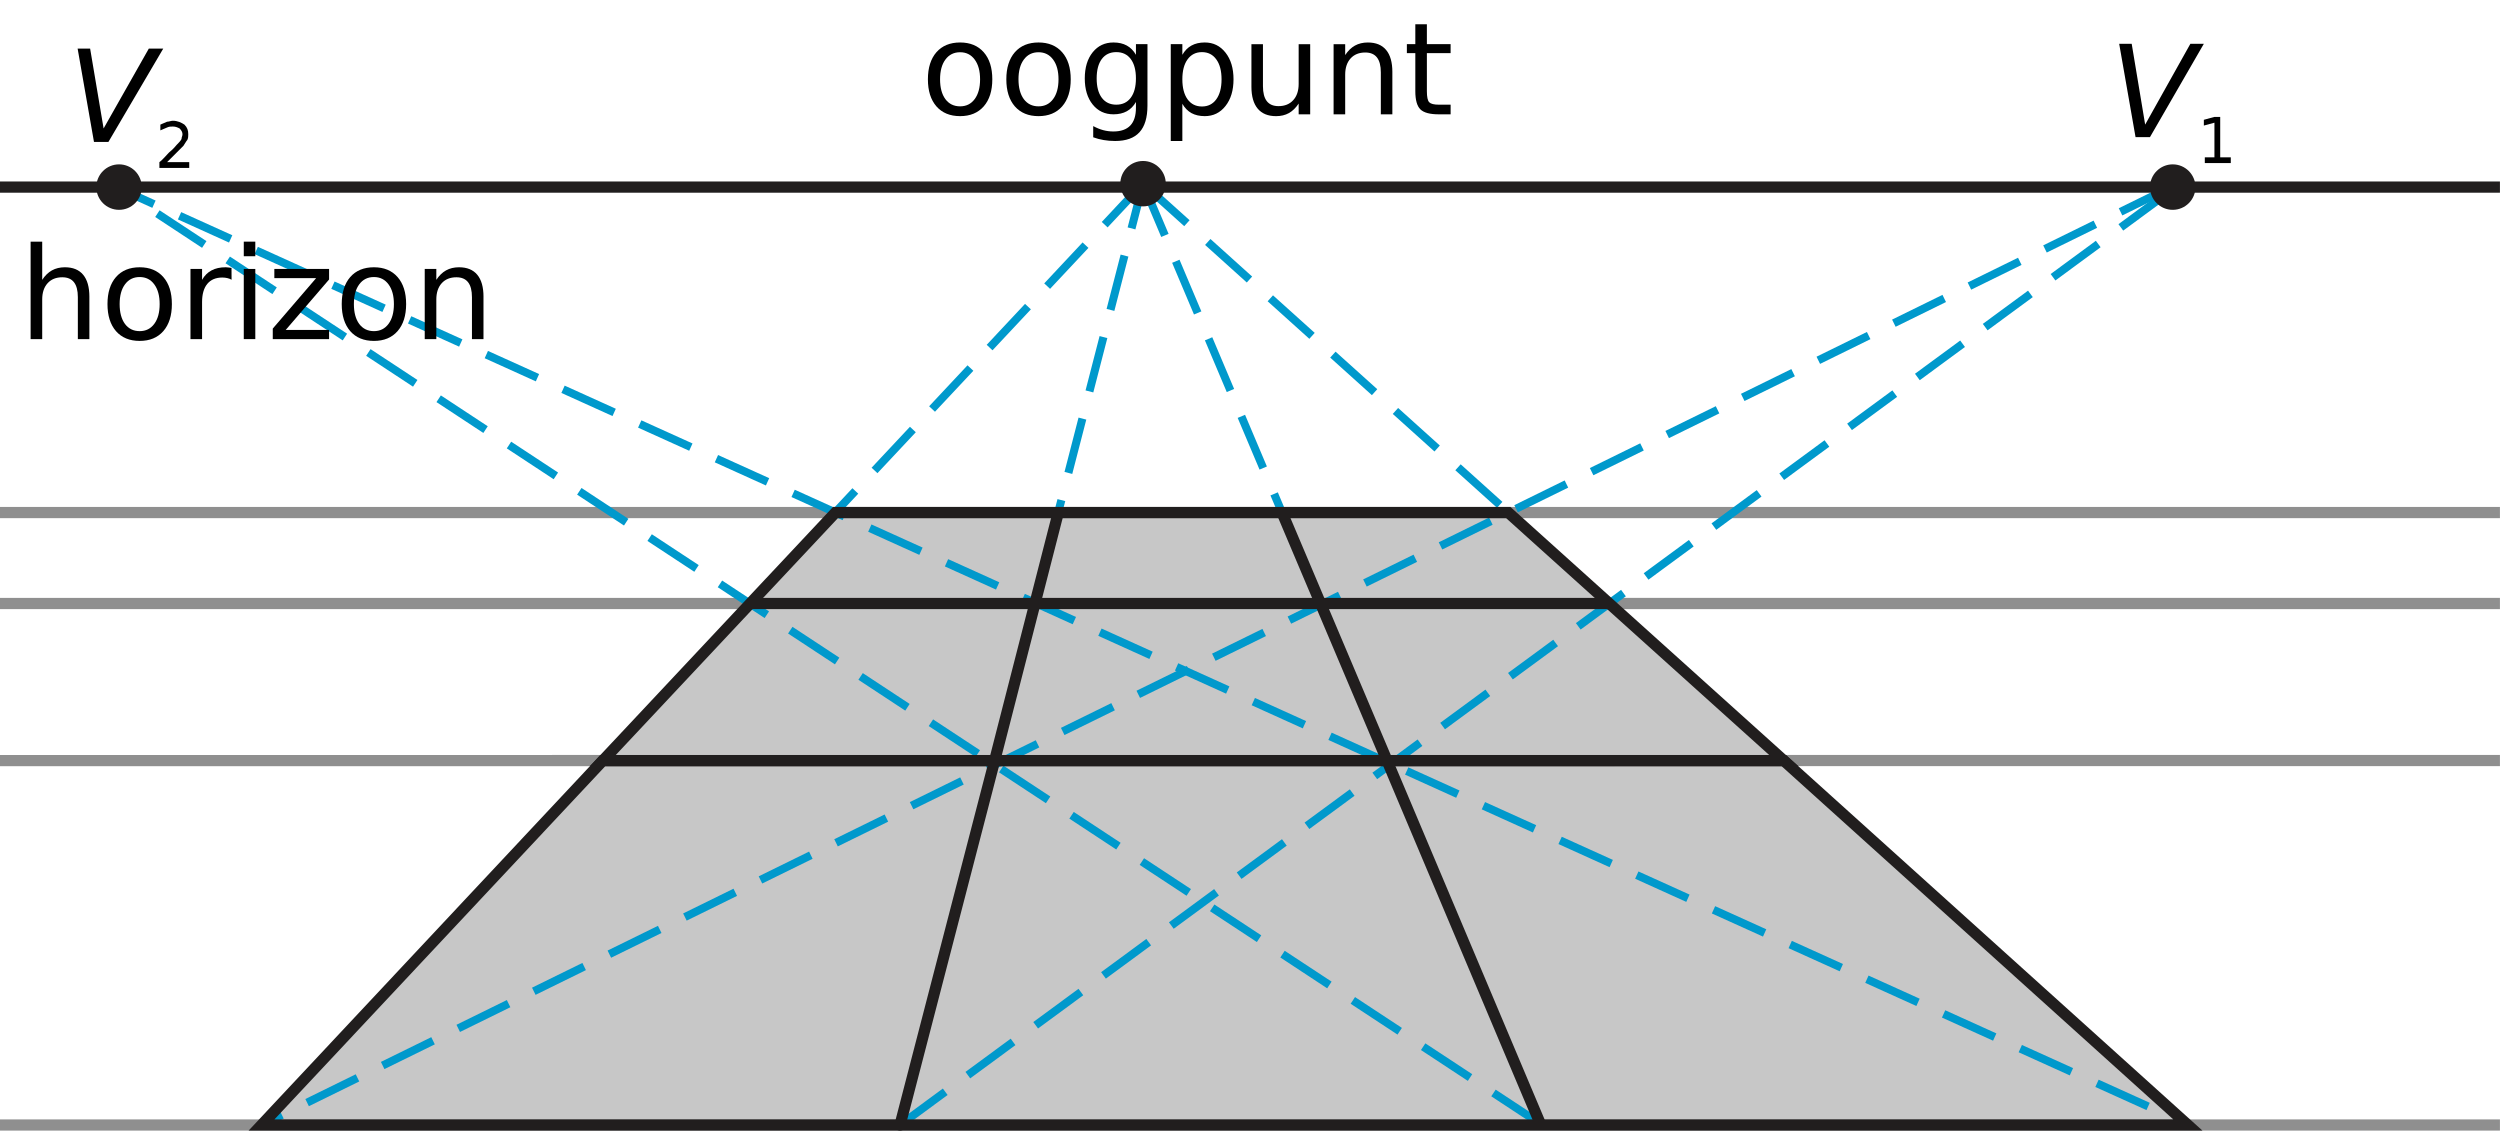 <?xml version="1.0" encoding="UTF-8" standalone="no"?>
<svg
   xmlns:dc="http://purl.org/dc/elements/1.1/"
   xmlns:cc="http://creativecommons.org/ns#"
   xmlns:rdf="http://www.w3.org/1999/02/22-rdf-syntax-ns#"
   xmlns:svg="http://www.w3.org/2000/svg"
   xmlns="http://www.w3.org/2000/svg"
   xmlns:sodipodi="http://sodipodi.sourceforge.net/DTD/sodipodi-0.dtd"
   xmlns:inkscape="http://www.inkscape.org/namespaces/inkscape"
   width="155.91pt"
   height="70.51pt"
   viewBox="0 0 155.91 70.51"
   version="1.1"
   id="svg171"
   sodipodi:docname="vc-g24-ot2-t02.svg"
   inkscape:version="0.92.1 r15371">
  <sodipodi:namedview
     pagecolor="#ffffff"
     bordercolor="#666666"
     borderopacity="1"
     objecttolerance="10"
     gridtolerance="10"
     guidetolerance="10"
     inkscape:pageopacity="0"
     inkscape:pageshadow="2"
     inkscape:window-width="1920"
     inkscape:window-height="986"
     id="namedview173"
     showgrid="false"
     inkscape:zoom="2.5102822"
     inkscape:cx="108.32198"
     inkscape:cy="47.006668"
     inkscape:window-x="-11"
     inkscape:window-y="-11"
     inkscape:window-maximized="1"
     inkscape:current-layer="svg171" />
  <defs
     id="defs50">
    <clipPath
       id="clip1">
      <path
         d="M 16 47 L 137 47 L 137 70.512 L 16 70.512 Z M 16 47 "
         id="path2" />
    </clipPath>
    <clipPath
       id="clip2">
      <path
         d="M 0 69 L 155.91 69 L 155.91 70.512 L 0 70.512 Z M 0 69 "
         id="path5" />
    </clipPath>
    <clipPath
       id="clip3">
      <path
         d="M 0 37 L 155.91 37 L 155.91 58 L 0 58 Z M 0 37 "
         id="path8" />
    </clipPath>
    <clipPath
       id="clip4">
      <path
         d="M 0 11 L 155.91 11 L 155.91 13 L 0 13 Z M 0 11 "
         id="path11" />
    </clipPath>
    <clipPath
       id="clip5">
      <path
         d="M 99 37 L 155.91 37 L 155.91 38 L 99 38 Z M 99 37 "
         id="path14" />
    </clipPath>
    <clipPath
       id="clip6">
      <path
         d="M 0 31 L 155.91 31 L 155.91 33 L 0 33 Z M 0 31 "
         id="path17" />
    </clipPath>
    <clipPath
       id="clip7">
      <path
         d="M 9 4 L 79 4 L 79 70.512 L 9 70.512 Z M 9 4 "
         id="path20" />
    </clipPath>
    <clipPath
       id="clip8">
      <path
         d="M 64 4 L 144 4 L 144 70.512 L 64 70.512 Z M 64 4 "
         id="path23" />
    </clipPath>
    <clipPath
       id="clip9">
      <path
         d="M 49 4 L 79 4 L 79 70.512 L 49 70.512 Z M 49 4 "
         id="path26" />
    </clipPath>
    <clipPath
       id="clip10">
      <path
         d="M 64 4 L 104 4 L 104 70.512 L 64 70.512 Z M 64 4 "
         id="path29" />
    </clipPath>
    <clipPath
       id="clip11">
      <path
         d="M 9 4 L 143 4 L 143 70.512 L 9 70.512 Z M 9 4 "
         id="path32" />
    </clipPath>
    <clipPath
       id="clip12">
      <path
         d="M 49 4 L 143 4 L 143 70.512 L 49 70.512 Z M 49 4 "
         id="path35" />
    </clipPath>
    <clipPath
       id="clip13">
      <path
         d="M 0 4 L 144 4 L 144 70.512 L 0 70.512 Z M 0 4 "
         id="path38" />
    </clipPath>
    <clipPath
       id="clip14">
      <path
         d="M 86 47 L 97 47 L 97 70.512 L 86 70.512 Z M 86 47 "
         id="path41" />
    </clipPath>
    <clipPath
       id="clip15">
      <path
         d="M 55 47 L 63 47 L 63 70.512 L 55 70.512 Z M 55 47 "
         id="path44" />
    </clipPath>
    <clipPath
       id="clip16">
      <path
         d="M 6 37 L 147 37 L 147 70.512 L 6 70.512 Z M 6 37 "
         id="path47" />
    </clipPath>
    <pattern
       y="0"
       x="0"
       height="6"
       width="6"
       patternUnits="userSpaceOnUse"
       id="EMFhbasepattern" />
  </defs>
  <g
     style="clip-rule:nonzero"
     id="g54"
     clip-path="url(#clip1)">
    <path
       inkscape:connector-curvature="0"
       id="path52"
       d="M 136.445,70.16 111.242,47.434 H 37.594 L 16.309,70.16 H 136.445"
       style="fill:#c7c7c7;fill-opacity:1;fill-rule:nonzero;stroke:none" />
  </g>
  <path
     inkscape:connector-curvature="0"
     id="path56"
     d="m 94.062,31.965 17.18,15.469 H 37.594 l 14.5,-15.469 H 94.062"
     style="fill:#c7c7c7;fill-opacity:1;fill-rule:nonzero;stroke:none" />
  <g
     style="clip-rule:nonzero"
     id="g60"
     clip-path="url(#clip2)">
    <path
       inkscape:connector-curvature="0"
       id="path58"
       transform="matrix(0.1,0,0,-0.1,0,70.51)"
       d="M 0,3.498 H 1559.062"
       style="fill:none;stroke:#8f8f8f;stroke-width:7;stroke-linecap:butt;stroke-linejoin:miter;stroke-miterlimit:10;stroke-opacity:1" />
  </g>
  <g
     style="clip-rule:nonzero"
     id="g64"
     clip-path="url(#clip3)">
    <path
       inkscape:connector-curvature="0"
       id="path62"
       transform="matrix(0.1,0,0,-0.1,0,70.51)"
       d="m 0,230.764 1559.062,0.039"
       style="fill:none;stroke:#8f8f8f;stroke-width:7;stroke-linecap:butt;stroke-linejoin:miter;stroke-miterlimit:10;stroke-opacity:1" />
  </g>
  <g
     style="clip-rule:nonzero"
     id="g68"
     clip-path="url(#clip4)">
    <path
       inkscape:connector-curvature="0"
       id="path66"
       transform="matrix(0.1,0,0,-0.1,0,70.51)"
       d="M 0,588.42 H 1559.062"
       style="fill:none;stroke:#211e1e;stroke-width:7;stroke-linecap:butt;stroke-linejoin:miter;stroke-miterlimit:10;stroke-opacity:1" />
  </g>
  <g
     style="clip-rule:nonzero"
     id="g72"
     clip-path="url(#clip5)">
    <path
       inkscape:connector-curvature="0"
       id="path70"
       transform="matrix(0.1,0,0,-0.1,0,70.51)"
       d="m 1001.25,328.733 h 557.812"
       style="fill:none;stroke:#8f8f8f;stroke-width:7;stroke-linecap:butt;stroke-linejoin:miter;stroke-miterlimit:10;stroke-opacity:1" />
  </g>
  <path
     inkscape:connector-curvature="0"
     id="path74"
     d="M 0,37.637 H 46.758"
     style="fill:none;stroke:#8f8f8f;stroke-width:0.7;stroke-linecap:butt;stroke-linejoin:miter;stroke-miterlimit:10;stroke-opacity:1" />
  <g
     style="clip-rule:nonzero"
     id="g78"
     clip-path="url(#clip6)">
    <path
       inkscape:connector-curvature="0"
       id="path76"
       transform="matrix(0.1,0,0,-0.1,0,70.51)"
       d="M 0,385.452 H 1559.062"
       style="fill:none;stroke:#8f8f8f;stroke-width:7;stroke-linecap:butt;stroke-linejoin:miter;stroke-miterlimit:10;stroke-opacity:1" />
  </g>
  <g
     style="clip-rule:nonzero;stroke:#0099cc;stroke-opacity:1"
     id="g82"
     clip-path="url(#clip7)">
    <path
       inkscape:connector-curvature="0"
       id="path80"
       transform="matrix(0.1,0,0,-0.1,0,70.51)"
       d="M 712.852,590.53 163.086,3.498"
       style="fill:none;stroke:#0099cc;stroke-width:5;stroke-linecap:butt;stroke-linejoin:miter;stroke-miterlimit:10;stroke-dasharray:35, 17.5;stroke-opacity:1" />
  </g>
  <g
     style="clip-rule:nonzero;stroke:#0099cc;stroke-opacity:1"
     id="g86"
     clip-path="url(#clip8)">
    <path
       inkscape:connector-curvature="0"
       id="path84"
       transform="matrix(0.1,0,0,-0.1,0,70.51)"
       d="M 1364.453,3.85 712.852,590.53"
       style="fill:none;stroke:#0099cc;stroke-width:5;stroke-linecap:butt;stroke-linejoin:miter;stroke-miterlimit:10;stroke-dasharray:35, 17.5;stroke-opacity:1" />
  </g>
  <g
     style="clip-rule:nonzero;stroke:#0099cc;stroke-opacity:1"
     id="g90"
     clip-path="url(#clip9)">
    <path
       inkscape:connector-curvature="0"
       id="path88"
       transform="matrix(0.1,0,0,-0.1,0,70.51)"
       d="M 561.289,3.498 712.852,590.53"
       style="fill:none;stroke:#0099cc;stroke-width:5;stroke-linecap:butt;stroke-linejoin:miter;stroke-miterlimit:10;stroke-dasharray:35, 17.5;stroke-opacity:1" />
  </g>
  <g
     style="clip-rule:nonzero;stroke:#0099cc;stroke-opacity:1"
     id="g94"
     clip-path="url(#clip10)">
    <path
       inkscape:connector-curvature="0"
       id="path92"
       transform="matrix(0.1,0,0,-0.1,0,70.51)"
       d="M 712.852,590.53 960.625,4.241"
       style="fill:none;stroke:#0099cc;stroke-width:5;stroke-linecap:butt;stroke-linejoin:miter;stroke-miterlimit:10;stroke-dasharray:35, 17.5;stroke-opacity:1" />
  </g>
  <g
     style="clip-rule:nonzero;stroke:#0099cc;stroke-opacity:1"
     id="g98"
     clip-path="url(#clip11)">
    <path
       inkscape:connector-curvature="0"
       id="path96"
       transform="matrix(0.1,0,0,-0.1,0,70.51)"
       d="M 1353.867,588.42 163.086,3.498"
       style="fill:none;stroke:#0099cc;stroke-width:5;stroke-linecap:butt;stroke-linejoin:miter;stroke-miterlimit:10;stroke-dasharray:35, 17.5;stroke-opacity:1" />
  </g>
  <g
     style="clip-rule:nonzero;stroke:#0099cc;stroke-opacity:1"
     id="g102"
     clip-path="url(#clip12)">
    <path
       inkscape:connector-curvature="0"
       id="path100"
       transform="matrix(0.1,0,0,-0.1,0,70.51)"
       d="M 561.289,3.498 1357.656,589.045"
       style="fill:none;stroke:#0099cc;stroke-width:5;stroke-linecap:butt;stroke-linejoin:miter;stroke-miterlimit:10;stroke-dasharray:35, 17.5;stroke-opacity:1" />
  </g>
  <g
     style="clip-rule:nonzero;stroke:#0099cc;stroke-opacity:1"
     id="g106"
     clip-path="url(#clip13)">
    <path
       inkscape:connector-curvature="0"
       id="path104"
       transform="matrix(0.1,0,0,-0.1,0,70.51)"
       d="M 960.625,4.241 74.258,587.6 1364.453,3.85"
       style="fill:none;stroke:#0099cc;stroke-width:5;stroke-linecap:butt;stroke-linejoin:miter;stroke-miterlimit:10;stroke-dasharray:35, 17.5;stroke-opacity:1" />
  </g>
  <g
     style="clip-rule:nonzero"
     id="g110"
     clip-path="url(#clip14)">
    <path
       inkscape:connector-curvature="0"
       id="path108"
       transform="matrix(0.1,0,0,-0.1,0,70.51)"
       d="M 865,230.764 960.625,4.241"
       style="fill:none;stroke:#211e1e;stroke-width:7;stroke-linecap:round;stroke-linejoin:round;stroke-miterlimit:10;stroke-opacity:1" />
  </g>
  <g
     style="clip-rule:nonzero"
     id="g114"
     clip-path="url(#clip15)">
    <path
       inkscape:connector-curvature="0"
       id="path112"
       transform="matrix(0.1,0,0,-0.1,0,70.51)"
       d="M 561.289,3.498 620.234,230.53"
       style="fill:none;stroke:#211e1e;stroke-width:7;stroke-linecap:round;stroke-linejoin:round;stroke-miterlimit:10;stroke-opacity:1" />
  </g>
  <g
     style="clip-rule:nonzero"
     id="g118"
     clip-path="url(#clip16)">
    <path
       inkscape:connector-curvature="0"
       id="path116"
       transform="matrix(0.1,0,0,-0.1,0,70.51)"
       d="M 1364.453,3.498 1112.422,230.764 H 375.938 L 163.086,3.498 Z m 0,0"
       style="fill:none;stroke:#211e1e;stroke-width:7;stroke-linecap:butt;stroke-linejoin:miter;stroke-miterlimit:10;stroke-opacity:1" />
  </g>
  <path
     inkscape:connector-curvature="0"
     id="path120"
     d="M 46.758,37.637 H 100.418"
     style="fill:none;stroke:#211e1e;stroke-width:0.7;stroke-linecap:butt;stroke-linejoin:miter;stroke-miterlimit:10;stroke-opacity:1" />
  <path
     inkscape:connector-curvature="0"
     id="path122"
     d="M 62.023,47.457 66,31.965"
     style="fill:none;stroke:#211e1e;stroke-width:0.7;stroke-linecap:round;stroke-linejoin:round;stroke-miterlimit:10;stroke-opacity:1" />
  <path
     inkscape:connector-curvature="0"
     id="path124"
     d="M 79.953,31.965 86.5,47.43"
     style="fill:none;stroke:#211e1e;stroke-width:0.7;stroke-linecap:round;stroke-linejoin:round;stroke-miterlimit:10;stroke-opacity:1" />
  <path
     inkscape:connector-curvature="0"
     id="path126"
     d="m 94.062,31.965 17.18,15.469 H 37.594 l 14.508,-15.469 z m 0,0"
     style="fill:none;stroke:#211e1e;stroke-width:0.7;stroke-linecap:butt;stroke-linejoin:miter;stroke-miterlimit:10;stroke-opacity:1" />
  <path
     inkscape:connector-curvature="0"
     id="path128"
     d="m 136.918,11.668 c 0,0.785 -0.637,1.418 -1.418,1.418 -0.781,0 -1.418,-0.633 -1.418,-1.418 0,-0.781 0.637,-1.418 1.418,-1.418 0.781,0 1.418,0.637 1.418,1.418"
     style="fill:#211e1e;fill-opacity:1;fill-rule:nonzero;stroke:none" />
  <path
     inkscape:connector-curvature="0"
     id="path130"
     d="m 8.84,11.668 c 0,0.785 -0.633,1.418 -1.414,1.418 -0.785,0 -1.418,-0.633 -1.418,-1.418 0,-0.781 0.633,-1.418 1.418,-1.418 0.781,0 1.414,0.637 1.414,1.418"
     style="fill:#211e1e;fill-opacity:1;fill-rule:nonzero;stroke:none" />
  <path
     inkscape:connector-curvature="0"
     id="path168"
     d="m 72.703,11.453 c 0,0.785 -0.637,1.418 -1.418,1.418 -0.781,0 -1.418,-0.633 -1.418,-1.418 0,-0.781 0.637,-1.414 1.418,-1.414 0.781,0 1.418,0.633 1.418,1.414"
     style="fill:#211e1e;fill-opacity:1;fill-rule:nonzero;stroke:none" />
  <g
     transform="translate(-49.532,16.695)"
     aria-label="horizon"
     style="font-style:normal;font-variant:normal;font-weight:normal;font-stretch:normal;font-size:8px;line-height:1.25;font-family:'DejaVu Sans';-inkscape-font-specification:'DejaVu Sans, Normal';font-variant-ligatures:normal;font-variant-caps:normal;font-variant-numeric:normal;font-feature-settings:normal;text-align:start;letter-spacing:0px;word-spacing:0px;writing-mode:lr-tb;text-anchor:start;fill:#000000;fill-opacity:1;stroke:none;stroke-width:0.75"
     id="text4587-3">
    <path
       inkscape:connector-curvature="0"
       d="m 55.106,1.813 v 2.641 h -0.719 V 1.836 q 0,-0.621 -0.242,-0.93 -0.242,-0.309 -0.727,-0.309 -0.582,0 -0.918,0.371 -0.336,0.371 -0.336,1.012 v 2.473 h -0.723 v -6.078 h 0.723 v 2.383 q 0.258,-0.395 0.605,-0.59 0.352,-0.195 0.809,-0.195 0.754,0 1.141,0.469 0.387,0.465 0.387,1.371 z"
       style="font-style:normal;font-variant:normal;font-weight:normal;font-stretch:normal;font-size:8px;font-family:'DejaVu Sans';-inkscape-font-specification:'DejaVu Sans, Normal';font-variant-ligatures:normal;font-variant-caps:normal;font-variant-numeric:normal;font-feature-settings:normal;text-align:start;writing-mode:lr-tb;text-anchor:start;stroke-width:0.75"
       id="path4676" />
    <path
       inkscape:connector-curvature="0"
       d="m 58.243,0.582 q -0.578,0 -0.914,0.453 -0.336,0.449 -0.336,1.234 0,0.785 0.332,1.238 0.336,0.449 0.918,0.449 0.574,0 0.91,-0.453 0.336,-0.453 0.336,-1.234 0,-0.777 -0.336,-1.23 -0.336,-0.457 -0.91,-0.457 z m 0,-0.609 q 0.938,0 1.473,0.609 0.535,0.609 0.535,1.687 0,1.074 -0.535,1.688 -0.535,0.609 -1.473,0.609 -0.941,0 -1.477,-0.609 -0.531,-0.613 -0.531,-1.688 0,-1.078 0.531,-1.687 0.535,-0.609 1.477,-0.609 z"
       style="font-style:normal;font-variant:normal;font-weight:normal;font-stretch:normal;font-size:8px;font-family:'DejaVu Sans';-inkscape-font-specification:'DejaVu Sans, Normal';font-variant-ligatures:normal;font-variant-caps:normal;font-variant-numeric:normal;font-feature-settings:normal;text-align:start;writing-mode:lr-tb;text-anchor:start;stroke-width:0.75"
       id="path4678" />
    <path
       inkscape:connector-curvature="0"
       d="m 63.974,0.75 q -0.121,-0.07 -0.266,-0.102 -0.141,-0.035 -0.312,-0.035 -0.609,0 -0.938,0.398 -0.324,0.395 -0.324,1.137 V 4.453 H 61.411 V 0.078 h 0.723 v 0.68 q 0.227,-0.398 0.59,-0.59 0.363,-0.195 0.883,-0.195 0.074,0 0.164,0.012 0.09,0.008 0.199,0.027 z"
       style="font-style:normal;font-variant:normal;font-weight:normal;font-stretch:normal;font-size:8px;font-family:'DejaVu Sans';-inkscape-font-specification:'DejaVu Sans, Normal';font-variant-ligatures:normal;font-variant-caps:normal;font-variant-numeric:normal;font-feature-settings:normal;text-align:start;writing-mode:lr-tb;text-anchor:start;stroke-width:0.75"
       id="path4680" />
    <path
       inkscape:connector-curvature="0"
       d="m 64.735,0.078 h 0.719 V 4.453 h -0.719 z m 0,-1.703 h 0.719 v 0.91 h -0.719 z"
       style="font-style:normal;font-variant:normal;font-weight:normal;font-stretch:normal;font-size:8px;font-family:'DejaVu Sans';-inkscape-font-specification:'DejaVu Sans, Normal';font-variant-ligatures:normal;font-variant-caps:normal;font-variant-numeric:normal;font-feature-settings:normal;text-align:start;writing-mode:lr-tb;text-anchor:start;stroke-width:0.75"
       id="path4682" />
    <path
       inkscape:connector-curvature="0"
       d="m 66.641,0.078 h 3.414 V 0.735 L 67.352,3.879 h 2.703 v 0.574 h -3.512 v -0.656 l 2.703,-3.145 h -2.605 z"
       style="font-style:normal;font-variant:normal;font-weight:normal;font-stretch:normal;font-size:8px;font-family:'DejaVu Sans';-inkscape-font-specification:'DejaVu Sans, Normal';font-variant-ligatures:normal;font-variant-caps:normal;font-variant-numeric:normal;font-feature-settings:normal;text-align:start;writing-mode:lr-tb;text-anchor:start;stroke-width:0.75"
       id="path4684" />
    <path
       inkscape:connector-curvature="0"
       d="m 72.852,0.582 q -0.578,0 -0.914,0.453 -0.336,0.449 -0.336,1.234 0,0.785 0.332,1.238 0.336,0.449 0.918,0.449 0.574,0 0.91,-0.453 0.336,-0.453 0.336,-1.234 0,-0.777 -0.336,-1.23 -0.336,-0.457 -0.91,-0.457 z m 0,-0.609 q 0.938,0 1.473,0.609 0.535,0.609 0.535,1.687 0,1.074 -0.535,1.688 -0.535,0.609 -1.473,0.609 -0.941,0 -1.477,-0.609 -0.531,-0.613 -0.531,-1.688 0,-1.078 0.531,-1.687 0.535,-0.609 1.477,-0.609 z"
       style="font-style:normal;font-variant:normal;font-weight:normal;font-stretch:normal;font-size:8px;font-family:'DejaVu Sans';-inkscape-font-specification:'DejaVu Sans, Normal';font-variant-ligatures:normal;font-variant-caps:normal;font-variant-numeric:normal;font-feature-settings:normal;text-align:start;writing-mode:lr-tb;text-anchor:start;stroke-width:0.75"
       id="path4686" />
    <path
       inkscape:connector-curvature="0"
       d="m 79.684,1.813 v 2.641 h -0.719 V 1.836 q 0,-0.621 -0.242,-0.93 -0.242,-0.309 -0.727,-0.309 -0.582,0 -0.918,0.371 Q 76.743,1.34 76.743,1.981 V 4.453 H 76.02 V 0.078 h 0.723 v 0.68 q 0.258,-0.395 0.605,-0.59 0.352,-0.195 0.809,-0.195 0.754,0 1.141,0.469 0.387,0.465 0.387,1.371 z"
       style="font-style:normal;font-variant:normal;font-weight:normal;font-stretch:normal;font-size:8px;font-family:'DejaVu Sans';-inkscape-font-specification:'DejaVu Sans, Normal';font-variant-ligatures:normal;font-variant-caps:normal;font-variant-numeric:normal;font-feature-settings:normal;text-align:start;writing-mode:lr-tb;text-anchor:start;stroke-width:0.75"
       id="path4688" />
  </g>
  <g
     transform="translate(6.834,-12.523)"
     aria-label="oogpunt"
     style="font-style:normal;font-variant:normal;font-weight:normal;font-stretch:normal;font-size:8px;line-height:1.25;font-family:'DejaVu Sans';-inkscape-font-specification:'DejaVu Sans, Normal';font-variant-ligatures:normal;font-variant-caps:normal;font-variant-numeric:normal;font-feature-settings:normal;text-align:start;letter-spacing:0px;word-spacing:0px;writing-mode:lr-tb;text-anchor:start;fill:#000000;fill-opacity:1;stroke:none;stroke-width:0.75"
     id="text4587-8">
    <path
       inkscape:connector-curvature="0"
       d="m 53.042,15.781 q -0.578,0 -0.914,0.453 -0.336,0.449 -0.336,1.234 0,0.785 0.332,1.238 0.336,0.449 0.918,0.449 0.574,0 0.91,-0.453 0.336,-0.453 0.336,-1.234 0,-0.777 -0.336,-1.23 -0.336,-0.457 -0.91,-0.457 z m 0,-0.609 q 0.938,0 1.473,0.609 0.535,0.609 0.535,1.688 0,1.074 -0.535,1.688 -0.535,0.609 -1.473,0.609 -0.941,0 -1.477,-0.609 -0.531,-0.613 -0.531,-1.688 0,-1.078 0.531,-1.688 0.535,-0.609 1.477,-0.609 z"
       style="font-style:normal;font-variant:normal;font-weight:normal;font-stretch:normal;font-size:8px;font-family:'DejaVu Sans';-inkscape-font-specification:'DejaVu Sans, Normal';font-variant-ligatures:normal;font-variant-caps:normal;font-variant-numeric:normal;font-feature-settings:normal;text-align:start;writing-mode:lr-tb;text-anchor:start;stroke-width:0.75"
       id="path4691" />
    <path
       inkscape:connector-curvature="0"
       d="m 57.933,15.781 q -0.578,0 -0.914,0.453 -0.336,0.449 -0.336,1.234 0,0.785 0.332,1.238 0.336,0.449 0.918,0.449 0.574,0 0.91,-0.453 0.336,-0.453 0.336,-1.234 0,-0.777 -0.336,-1.23 Q 58.507,15.781 57.933,15.781 Z m 0,-0.609 q 0.938,0 1.473,0.609 0.535,0.609 0.535,1.688 0,1.074 -0.535,1.688 -0.535,0.609 -1.473,0.609 -0.941,0 -1.477,-0.609 -0.531,-0.613 -0.531,-1.688 0,-1.078 0.531,-1.688 0.535,-0.609 1.477,-0.609 z"
       style="font-style:normal;font-variant:normal;font-weight:normal;font-stretch:normal;font-size:8px;font-family:'DejaVu Sans';-inkscape-font-specification:'DejaVu Sans, Normal';font-variant-ligatures:normal;font-variant-caps:normal;font-variant-numeric:normal;font-feature-settings:normal;text-align:start;writing-mode:lr-tb;text-anchor:start;stroke-width:0.75"
       id="path4693" />
    <path
       inkscape:connector-curvature="0"
       d="m 64.007,17.414 q 0,-0.781 -0.324,-1.211 -0.32,-0.43 -0.902,-0.43 -0.578,0 -0.902,0.43 -0.32,0.43 -0.32,1.211 0,0.777 0.32,1.207 0.324,0.43 0.902,0.43 0.582,0 0.902,-0.43 0.324,-0.43 0.324,-1.207 z m 0.719,1.695 q 0,1.117 -0.496,1.66 -0.496,0.547 -1.52,0.547 -0.379,0 -0.715,-0.059 -0.336,-0.055 -0.652,-0.172 v -0.699 q 0.316,0.172 0.625,0.254 0.309,0.082 0.629,0.082 0.707,0 1.059,-0.371 0.352,-0.367 0.352,-1.113 v -0.355 q -0.223,0.387 -0.57,0.578 -0.348,0.191 -0.832,0.191 -0.805,0 -1.297,-0.613 -0.492,-0.613 -0.492,-1.625 0,-1.016 0.492,-1.629 0.492,-0.613 1.297,-0.613 0.484,0 0.832,0.191 0.348,0.191 0.57,0.578 v -0.664 h 0.719 z"
       style="font-style:normal;font-variant:normal;font-weight:normal;font-stretch:normal;font-size:8px;font-family:'DejaVu Sans';-inkscape-font-specification:'DejaVu Sans, Normal';font-variant-ligatures:normal;font-variant-caps:normal;font-variant-numeric:normal;font-feature-settings:normal;text-align:start;writing-mode:lr-tb;text-anchor:start;stroke-width:0.75"
       id="path4695" />
    <path
       inkscape:connector-curvature="0"
       d="m 66.902,18.996 v 2.32 h -0.723 v -6.039 h 0.723 v 0.664 q 0.227,-0.391 0.57,-0.578 0.348,-0.191 0.828,-0.191 0.797,0 1.293,0.633 0.5,0.633 0.5,1.664 0,1.031 -0.5,1.664 -0.496,0.633 -1.293,0.633 -0.48,0 -0.828,-0.188 -0.344,-0.191 -0.57,-0.582 z m 2.445,-1.527 q 0,-0.793 -0.328,-1.242 -0.324,-0.453 -0.895,-0.453 -0.57,0 -0.898,0.453 -0.324,0.449 -0.324,1.242 0,0.793 0.324,1.246 0.328,0.449 0.898,0.449 0.57,0 0.895,-0.449 0.328,-0.453 0.328,-1.246 z"
       style="font-style:normal;font-variant:normal;font-weight:normal;font-stretch:normal;font-size:8px;font-family:'DejaVu Sans';-inkscape-font-specification:'DejaVu Sans, Normal';font-variant-ligatures:normal;font-variant-caps:normal;font-variant-numeric:normal;font-feature-settings:normal;text-align:start;writing-mode:lr-tb;text-anchor:start;stroke-width:0.75"
       id="path4697" />
    <path
       inkscape:connector-curvature="0"
       d="m 71.21,17.926 v -2.648 h 0.719 v 2.621 q 0,0.621 0.242,0.934 0.242,0.309 0.727,0.309 0.582,0 0.918,-0.371 0.34,-0.371 0.34,-1.012 v -2.48 h 0.719 v 4.375 h -0.719 v -0.672 q -0.262,0.398 -0.609,0.594 -0.344,0.191 -0.801,0.191 -0.754,0 -1.145,-0.469 -0.391,-0.469 -0.391,-1.371 z m 1.809,-2.754 z"
       style="font-style:normal;font-variant:normal;font-weight:normal;font-stretch:normal;font-size:8px;font-family:'DejaVu Sans';-inkscape-font-specification:'DejaVu Sans, Normal';font-variant-ligatures:normal;font-variant-caps:normal;font-variant-numeric:normal;font-feature-settings:normal;text-align:start;writing-mode:lr-tb;text-anchor:start;stroke-width:0.75"
       id="path4699" />
    <path
       inkscape:connector-curvature="0"
       d="m 79.999,17.012 v 2.641 h -0.719 v -2.617 q 0,-0.621 -0.242,-0.93 -0.242,-0.309 -0.727,-0.309 -0.582,0 -0.918,0.371 -0.336,0.371 -0.336,1.012 v 2.473 h -0.723 v -4.375 h 0.723 v 0.68 q 0.258,-0.395 0.605,-0.59 0.352,-0.195 0.809,-0.195 0.754,0 1.141,0.469 0.387,0.465 0.387,1.371 z"
       style="font-style:normal;font-variant:normal;font-weight:normal;font-stretch:normal;font-size:8px;font-family:'DejaVu Sans';-inkscape-font-specification:'DejaVu Sans, Normal';font-variant-ligatures:normal;font-variant-caps:normal;font-variant-numeric:normal;font-feature-settings:normal;text-align:start;writing-mode:lr-tb;text-anchor:start;stroke-width:0.75"
       id="path4701" />
    <path
       inkscape:connector-curvature="0"
       d="m 82.152,14.035 v 1.242 h 1.48 v 0.559 h -1.48 v 2.375 q 0,0.535 0.145,0.688 0.148,0.152 0.598,0.152 h 0.738 v 0.602 h -0.738 q -0.832,0 -1.148,-0.309 -0.316,-0.312 -0.316,-1.133 v -2.375 h -0.527 v -0.559 h 0.527 v -1.242 z"
       style="font-style:normal;font-variant:normal;font-weight:normal;font-stretch:normal;font-size:8px;font-family:'DejaVu Sans';-inkscape-font-specification:'DejaVu Sans, Normal';font-variant-ligatures:normal;font-variant-caps:normal;font-variant-numeric:normal;font-feature-settings:normal;text-align:start;writing-mode:lr-tb;text-anchor:start;stroke-width:0.75"
       id="path4703" />
  </g>
  <path
     id="path4750"
     d="m 133.181,8.551 -1.02,-5.82 h 0.78 l 0.84,5.04 2.82,-5.04 h 0.84 l -3.36,5.82 z"
     style="fill:#000000;fill-opacity:1;fill-rule:nonzero;stroke:none;stroke-width:0.75"
     inkscape:connector-curvature="0" />
  <path
     id="path4752"
     d="m 137.501,9.811 h 0.6 V 7.651 l -0.66,0.18 V 7.471 l 0.66,-0.18 h 0.36 v 2.52 h 0.66 v 0.36 h -1.62 z"
     style="fill:#000000;fill-opacity:1;fill-rule:nonzero;stroke:none;stroke-width:0.75"
     inkscape:connector-curvature="0" />
  <path
     id="path4754"
     d="M 5.861,8.851 4.841,3.031 h 0.78 l 0.84,4.98 2.82,-4.98 h 0.9 L 6.761,8.851 Z"
     style="fill:#000000;fill-opacity:1;fill-rule:nonzero;stroke:none;stroke-width:0.75"
     inkscape:connector-curvature="0" />
  <path
     id="path4756"
     d="m 10.421,10.111 h 1.38 V 10.471 H 9.941 v -0.36 c 0.18,-0.12 0.36,-0.36 0.6,-0.6 0.3,-0.24 0.42,-0.42 0.48,-0.48 0.12,-0.12 0.24,-0.24 0.3,-0.36 0,-0.12 0.06,-0.18 0.06,-0.3 0,-0.12 -0.06,-0.24 -0.18,-0.36 -0.12,-0.06 -0.24,-0.12 -0.42,-0.12 -0.12,0 -0.24,0 -0.36,0.06 -0.12,0.06 -0.3,0.12 -0.42,0.18 V 7.771 c 0.12,-0.06 0.3,-0.12 0.42,-0.18 0.12,0 0.24,-0.06 0.36,-0.06 0.3,0 0.54,0.12 0.72,0.24 0.18,0.18 0.24,0.36 0.24,0.6 0,0.12 0,0.24 -0.06,0.36 -0.06,0.06 -0.12,0.18 -0.24,0.36 0,0 -0.12,0.12 -0.3,0.3 -0.18,0.18 -0.42,0.42 -0.72,0.72 z"
     style="fill:#000000;fill-opacity:1;fill-rule:nonzero;stroke:none;stroke-width:0.75"
     inkscape:connector-curvature="0" />
</svg>
